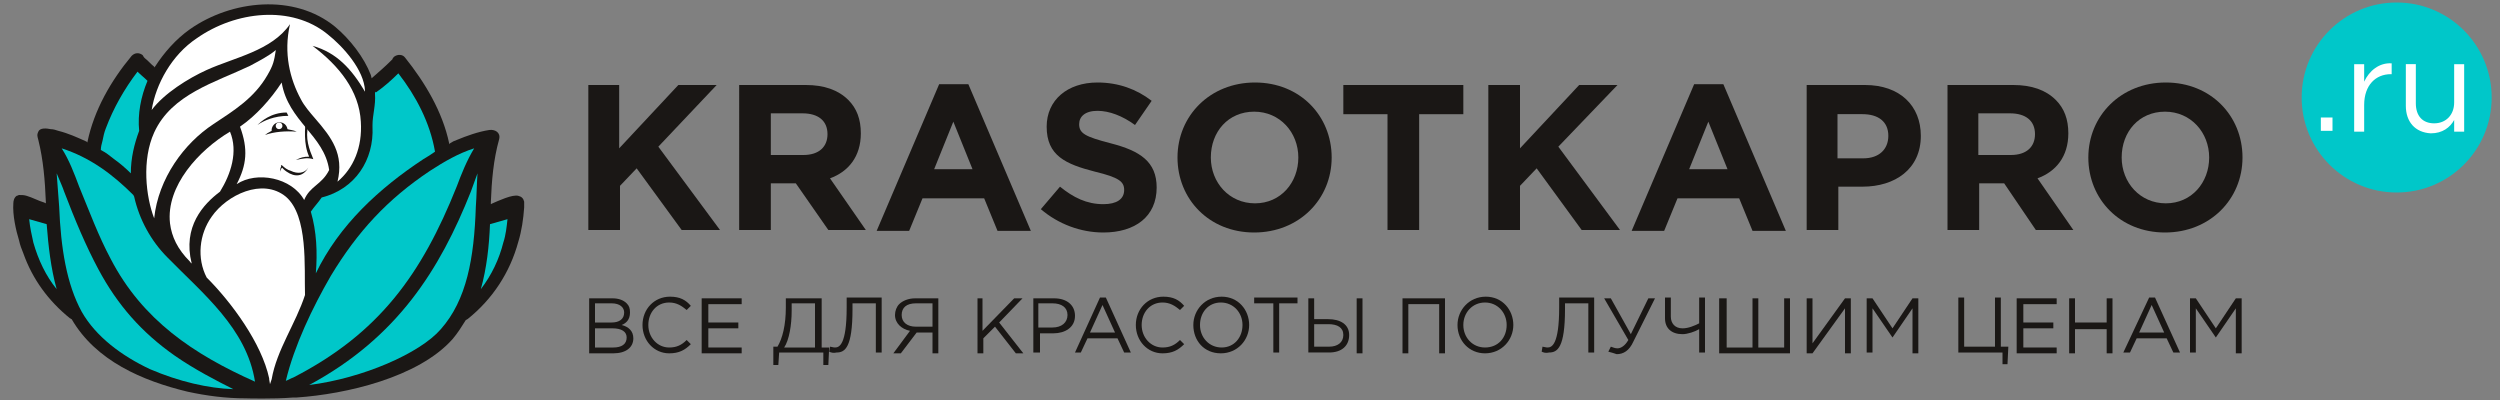 <?xml version="1.0" encoding="UTF-8"?> <!-- Generator: Adobe Illustrator 19.2.1, SVG Export Plug-In . SVG Version: 6.00 Build 0) --> <svg xmlns="http://www.w3.org/2000/svg" xmlns:xlink="http://www.w3.org/1999/xlink" id="Слой_1" x="0px" y="0px" viewBox="0 0 300 48" style="enable-background:new 0 0 300 48;" xml:space="preserve"><rect x="0" y="0" width="300" height="48" fill="#808080" stroke="none"/> <style type="text/css"> .st0{fill:#00C7C9;} .st1{fill-rule:evenodd;clip-rule:evenodd;fill:#1A1715;} .st2{fill-rule:evenodd;clip-rule:evenodd;fill:#FFFFFF;} .st3{fill-rule:evenodd;clip-rule:evenodd;fill:#00C7C9;} .st4{fill:#1A1715;} .st5{fill-rule:evenodd;clip-rule:evenodd;fill:#171819;} .st6{fill:#FFFFFF;} </style> <circle class="st0" cx="287.6" cy="11.7" r="11.4"></circle> <path class="st1" d="M44.5,9c-0.8-2.1-2.5-4.3-4.3-5.8c-4.9-4-12.4-3.2-17.4,0.3c-1.7,1.2-3.1,2.8-4.2,4.5l-0.1,0.1L18.5,8 c-0.4-0.3-0.7-0.7-1.1-1l0,0l-0.1-0.1c-0.1-0.1-0.1-0.2-0.2-0.3c-0.4-0.3-0.9-0.3-1.3,0.1c-2.5,3-4.5,6.5-5.3,10.3l0,0.1l-0.1-0.1 c-1.1-0.5-2.2-1-3.4-1.3c-0.3-0.1-0.6-0.2-0.9-0.2c-0.5-0.1-1.3-0.2-1.5,0.3c-0.2,0.4-0.1,0.6,0,1c0.6,2.4,0.8,4.9,0.9,7.4l0,0.2 l-0.2-0.1c-0.7-0.2-1.4-0.6-2.1-0.8c-0.3-0.1-0.6-0.1-0.9-0.1c-0.1,0-0.2,0.1-0.3,0.1c-0.3,0.2-0.4,0.6-0.4,0.9v0 c-0.1,1.4,0.3,3.2,0.7,4.5c0.1,0.5,0.3,1,0.5,1.5c1.1,3.1,3,5.7,5.6,7.8c0.1,0,0.1,0.1,0.2,0.1l0,0l0,0c2.9,5,8.5,7.4,13.9,8.7 c2.3,0.5,4.6,0.8,7,0.8l0,0c0,0,3.3,0.1,5.7-0.1c0.1,0,0.2,0,0.2,0l0.2,0c5.9-0.4,14.6-2.4,18.7-7c0.6-0.7,1.1-1.5,1.6-2.3l0,0l0,0 c0.1,0,0.1-0.1,0.2-0.1c3-2.4,5.1-5.6,6.1-9.3c0.4-1.3,0.6-2.7,0.7-4.1c0-0.2,0-0.5,0-0.7c-0.1-0.4-0.3-0.6-0.7-0.7 c-0.7-0.2-2.4,0.6-3.1,0.9l-0.2,0.1l0-0.2c0.1-2.6,0.3-5.1,1-7.6c0.2-0.8-0.5-1.2-1.2-1.1c-1.3,0.2-2.7,0.7-3.9,1.2 c-0.3,0.1-0.5,0.2-0.8,0.4l-0.1,0.1l0-0.1c-0.8-3.8-2.9-7.3-5.3-10.3c-0.3-0.4-0.9-0.4-1.3-0.1c-0.1,0.1-0.2,0.2-0.2,0.3 c-0.1,0.1-0.1,0.1-0.2,0.2c-0.7,0.7-1.4,1.3-2.2,2l-0.1,0.1L44.5,9z"></path> <path class="st2" d="M36.5,24c0.7-1.7,2.1-1.8,3-3.6c-0.6-4.2-4.9-5.8-5.7-10.5c-1.3,2-3.1,4-5,5.3c1,2.7,0.8,4.6-0.4,6.9 C30.8,20.5,35,21.3,36.5,24z"></path> <path class="st2" d="M18.5,26.2c0.5-4.8,3.6-9,7.1-11.3c2.4-1.6,4.9-3.1,6.5-5.9c0.7-1.2,0.8-1.7,1-3c-0.8,0.7-2,1.3-3.1,1.9 c-4.2,2-9.4,3.4-11.5,8C17,19.2,17.5,23.6,18.5,26.2z"></path> <path class="st2" d="M23,31.6c-1.1-4.4,1.4-7.1,3.4-8.6c1.3-2.1,2.2-4.8,1.2-7.2c-3.7,2.2-7.7,6.5-7.2,11c0.2,1.6,0.9,3.1,2.4,4.6 C22.9,31.5,22.9,31.6,23,31.6z"></path> <path class="st2" d="M18.2,13.2c1.5-2,4.4-3.8,6.6-4.8c3.3-1.5,7.8-2.3,10-5.5c-0.8,3.5,0,6.6,1.3,9c0.4,0.8,1.1,1.6,1.7,2.3 c2,2.3,3.5,4.3,2.7,7.6c1.9-1.6,3-4.1,2.8-7.2c-0.2-3.7-2.6-6.7-5.8-9.1c2.9,0.8,4.7,2.8,6.3,5.5l0-0.1c-0.1-2.5-2.6-5.3-4.5-6.8 c-4.3-3.5-11-2.8-15.7,0.5C20.6,6.6,18.7,10.1,18.2,13.2z"></path> <path class="st3" d="M28,46.7c-2-1-4.7-2.4-7-4c-4-2.8-6.9-6.1-9.2-10.4c-1.5-2.8-2.8-5.9-4.1-9.3c-0.2-0.6-0.4-1-0.9-2.2l0,0 c0.1,1.4,0.2,2.7,0.3,4c0.2,5,0.9,9.3,2.7,12.6c1.7,3,4.8,5.3,8.2,6.9C21.5,45.8,25,46.6,28,46.7z"></path> <path class="st3" d="M56.5,23c-3.7,9.3-8.8,17.5-19.4,23.2c6.4-0.8,13.3-3.8,15.8-6.7c3.1-3.5,4-8.5,4.2-14.7l0,0 c0.1-1.3,0.1-2.6,0.2-4L56.5,23z"></path> <path class="st3" d="M7.4,17.8c0.9,1.4,1.5,3,2.1,4.6c1.2,2.9,2.3,5.9,3.8,8.7c3.8,7.3,9.9,11.4,17.3,14.7l0,0 c-1-6.4-6.3-10.6-10.5-14.9c-2-2-3.4-4.6-4-7.3l0,0l0,0L16,23.4C13.5,20.9,10.8,18.9,7.4,17.8L7.4,17.8z"></path> <path class="st3" d="M34.3,45.7L34.3,45.7c0.3-0.1,0.6-0.3,0.9-0.4C45.5,40,50.6,32.9,54.8,22.4c0.6-1.6,1.2-3.1,2.1-4.6l0,0 c-1.9,0.6-3.6,1.6-5.3,2.7c-5.1,3.4-8.7,7.3-11.9,12.6C37.5,36.9,35.3,41.5,34.3,45.7L34.3,45.7z"></path> <path class="st3" d="M38.6,23.7L38.6,23.7c-0.4,0.6-0.9,1.1-1.3,1.7l0,0c0.7,2.4,0.8,4.9,0.6,7.4l0,0c2.8-5.8,7.6-10.2,12.9-13.7 c0.5-0.3,1-0.6,1.4-0.9c-0.6-3.5-2.3-6.7-4.4-9.4l0,0c-0.8,0.8-1.7,1.6-2.7,2.3C45,11,45,11,45,11h0c0,0.1,0,0.2,0,0.3 c0.1,1.3-0.3,2.5-0.3,3.7l0,0.2C44.9,19.2,42.6,22.7,38.6,23.7z"></path> <path class="st3" d="M57.7,34.7L57.7,34.7c1.3-1.7,2.2-3.6,2.7-5.6c0.3-0.9,0.4-1.9,0.5-2.8l0,0c-0.7,0.2-1.4,0.4-2.1,0.6v0 C58.7,29.5,58.4,32.2,57.7,34.7L57.7,34.7z"></path> <path class="st3" d="M6.8,34.7L6.8,34.7c-0.7-2.5-1-5.2-1.2-7.8h0c-0.7-0.2-1.4-0.4-2.1-0.6l0,0c0.1,1,0.3,1.9,0.5,2.8 C4.6,31.2,5.5,33.1,6.8,34.7L6.8,34.7z"></path> <path class="st3" d="M16.7,15.7c-0.2-2,0.2-4.1,1-6l0,0c-0.4-0.4-0.8-0.7-1.2-1.1l0,0c-1.6,2.1-2.9,4.4-3.8,6.8 c-0.2,0.5-0.3,1-0.4,1.5c-0.1,0.4-0.2,0.7-0.2,1.1c0.6,0.3,1.1,0.7,1.6,1.1c0.7,0.5,1.4,1.1,2,1.7l0,0C15.7,19,16.1,17.3,16.7,15.7z "></path> <path class="st2" d="M32.4,46.1L32.4,46.1l-0.1-0.6c0-0.1,0,0,0-0.1c-0.9-4.2-4.5-9.1-7.5-12.1c-1.2-2.3-0.9-5.2,0.6-7.3 c1.8-2.6,6.1-4.7,8.9-2.4c2.7,2.3,2.2,8.5,2.3,11.8c-1.1,3.4-3.4,6.6-4,10.1L32.4,46.1z"></path> <path class="st4" d="M37.6,19.1c-0.7-0.2-1.2-0.1-2.1,0.1c0.6-0.3,0.9-0.4,1.6-0.4c-0.7-1.5-0.5-3.5-0.4-4.4 c0.2,0.3,0.1,0.3,0.3,0.6C36.6,16.6,37.1,17.9,37.6,19.1z"></path> <path class="st4" d="M30.9,15c0.4-0.4,1.6-1.5,3.5-1.5l0.2,0.4C32.9,13.9,31.6,14.5,30.9,15z"></path> <path class="st4" d="M37,20.1L37,20.1c-0.6,1.1-1.6,1.2-2.6,0.5c-0.3-0.2-0.5-0.4-0.7-0.7l0.1-0.1c0.3,0.3,0.7,0.6,1.1,0.7 C35.7,20.9,36.6,20.8,37,20.1z"></path> <path class="st5" d="M34,20c-0.2,0.1-0.3,0.3-0.4,0.6c0-0.3,0.1-0.6,0.2-0.7L34,20z"></path> <path class="st4" d="M35.6,15.8c-0.4-0.2-0.8-0.2-1.1-0.3c-0.2-1.1-1.7-1.1-1.9,0c0,0.1,0,0.2,0,0.2c-0.4,0.2-0.7,0.4-0.8,0.5 C32.9,15.8,34.3,15.7,35.6,15.8z"></path> <ellipse transform="matrix(0.996 -8.605617e-002 8.605617e-002 0.996 -1.176 2.942)" class="st2" cx="33.5" cy="15.1" rx="0.4" ry="0.4"></ellipse> <g> <path class="st6" d="M278.5,14.1h1.4v1.6h-1.4V14.1z"></path> <path class="st6" d="M282.5,7.7h1.2v2.1c0.6-1.3,1.8-2.3,3.3-2.2v1.3h-0.1c-1.8,0-3.2,1.3-3.2,3.7v3.2h-1.2V7.7z"></path> <path class="st6" d="M288.7,12.7v-5h1.2v4.7c0,1.5,0.8,2.4,2.2,2.4c1.4,0,2.4-1,2.4-2.5V7.7h1.2v8.1h-1.2v-1.4 c-0.5,0.9-1.4,1.6-2.8,1.6C289.8,15.9,288.7,14.6,288.7,12.7z"></path> </g> <g> <path class="st4" d="M70.7,35.8h2.8c0.7,0,1.3,0.2,1.7,0.6c0.3,0.3,0.4,0.6,0.4,1.1c0,0.9-0.5,1.3-1,1.5c0.8,0.2,1.4,0.7,1.4,1.6 c0,1.1-0.9,1.8-2.4,1.8h-2.9V35.8z M73.4,38.7c0.9,0,1.5-0.4,1.5-1.2c0-0.6-0.5-1.1-1.5-1.1h-2v2.3H73.4z M73.6,41.7 c1,0,1.6-0.4,1.6-1.2c0-0.7-0.6-1.1-1.7-1.1h-2.1v2.3H73.6z"></path> <path class="st4" d="M77.1,39c0-1.9,1.4-3.4,3.3-3.4c1.2,0,1.9,0.4,2.5,1.1l-0.5,0.5c-0.6-0.5-1.2-0.9-2.1-0.9 c-1.5,0-2.5,1.2-2.5,2.7c0,1.5,1.1,2.7,2.5,2.7c0.9,0,1.5-0.3,2.1-0.9l0.5,0.5c-0.7,0.7-1.4,1.1-2.6,1.1 C78.5,42.4,77.1,40.9,77.1,39z"></path> <path class="st4" d="M84.3,35.8h4.7v0.7h-4v2.2h3.6v0.7h-3.6v2.3h4v0.7h-4.8V35.8z"></path> <path class="st4" d="M92.6,41.6h0.7c0.6-1,1-2.6,1-4.7v-1.1h4.3v5.9h0.9l-0.1,2.1h-0.6v-1.5h-5.3l-0.1,1.5h-0.6V41.6z M97.8,41.6 v-5.2H95v0.9c0,1.7-0.3,3.5-0.9,4.4H97.8z"></path> <path class="st4" d="M99.5,42.2l0.1-0.6c0.1,0,0.4,0.1,0.6,0.1c0.5,0,1.4-0.3,1.4-4.8v-1.2h4.2v6.6h-0.7v-5.9h-2.8v0.7 c0,4.6-0.9,5.2-1.9,5.2C100,42.4,99.7,42.3,99.5,42.2z"></path> <path class="st4" d="M109.2,39.7c-1-0.2-1.8-0.9-1.8-1.9c0-0.5,0.2-1,0.5-1.3c0.4-0.4,1.1-0.7,1.9-0.7h2.8v6.6h-0.7v-2.5H110 l-1.9,2.5h-0.9L109.2,39.7z M111.9,39.2v-2.8h-2c-1.1,0-1.7,0.5-1.7,1.4c0,0.9,0.7,1.4,1.7,1.4H111.9z"></path> <path class="st4" d="M117.2,35.8h0.7v3.9l3.8-3.9h1l-2.8,2.9l2.9,3.7h-0.9l-2.5-3.2l-1.4,1.4v1.8h-0.7V35.8z"></path> <path class="st4" d="M124,35.8h2.5c1.5,0,2.5,0.8,2.5,2.1c0,1.4-1.2,2.1-2.6,2.1h-1.6v2.3H124V35.8z M126.3,39.3 c1.1,0,1.8-0.6,1.8-1.5c0-0.9-0.7-1.4-1.8-1.4h-1.7v2.9H126.3z"></path> <path class="st4" d="M132,35.7h0.7l3,6.6h-0.8l-0.8-1.7h-3.6l-0.8,1.7H129L132,35.7z M133.8,39.9l-1.5-3.3l-1.5,3.3H133.8z"></path> <path class="st4" d="M136.3,39c0-1.9,1.4-3.4,3.3-3.4c1.2,0,1.9,0.4,2.5,1.1l-0.5,0.5c-0.6-0.5-1.2-0.9-2.1-0.9 c-1.5,0-2.5,1.2-2.5,2.7c0,1.5,1.1,2.7,2.5,2.7c0.9,0,1.5-0.3,2.1-0.9l0.5,0.5c-0.7,0.7-1.4,1.1-2.6,1.1 C137.7,42.4,136.3,40.9,136.3,39z"></path> <path class="st4" d="M143.2,39c0-1.8,1.4-3.4,3.4-3.4c2,0,3.3,1.6,3.3,3.4c0,1.8-1.4,3.4-3.4,3.4C144.5,42.4,143.2,40.9,143.2,39z M149.1,39c0-1.5-1.1-2.7-2.6-2.7S144,37.5,144,39c0,1.5,1.1,2.7,2.6,2.7S149.1,40.5,149.1,39z"></path> <path class="st4" d="M152.7,36.4h-2.2v-0.7h5.2v0.7h-2.2v5.9h-0.7V36.4z"></path> <path class="st4" d="M157,35.8h0.7v2.5h1.7c1.4,0,2.5,0.6,2.5,1.9c0,1.3-0.9,2.1-2.4,2.1H157V35.8z M159.5,41.6 c1,0,1.7-0.5,1.7-1.4c0-0.9-0.7-1.3-1.8-1.3h-1.7v2.7H159.5z M162.8,35.8h0.7v6.6h-0.7V35.8z"></path> <path class="st4" d="M168.2,35.8h5.2v6.6h-0.7v-5.9h-3.7v5.9h-0.7V35.8z"></path> <path class="st4" d="M174.9,39c0-1.8,1.4-3.4,3.4-3.4c2,0,3.3,1.6,3.3,3.4c0,1.8-1.4,3.4-3.4,3.4C176.3,42.4,174.9,40.9,174.9,39z M180.8,39c0-1.5-1.1-2.7-2.6-2.7c-1.5,0-2.6,1.2-2.6,2.7c0,1.5,1.1,2.7,2.6,2.7C179.8,41.7,180.8,40.5,180.8,39z"></path> <path class="st4" d="M185,42.2l0.1-0.6c0.1,0,0.4,0.1,0.6,0.1c0.5,0,1.4-0.3,1.4-4.8v-1.2h4.2v6.6h-0.7v-5.9h-2.8v0.7 c0,4.6-0.9,5.2-1.9,5.2C185.5,42.4,185.2,42.3,185,42.2z"></path> <path class="st4" d="M193,42.2l0.3-0.6c0.3,0.1,0.5,0.2,0.8,0.2c0.4,0,0.9-0.3,1.3-1l-2.9-5h0.8l2.4,4.3l2.1-4.3h0.8l-2.6,5.2 c-0.5,1.1-1.2,1.5-2,1.5C193.7,42.4,193.4,42.3,193,42.2z"></path> <path class="st4" d="M203.9,39.5c-0.5,0.3-1.4,0.6-2,0.6c-1.3,0-2.1-0.7-2.1-1.9v-2.5h0.7v2.3c0,0.8,0.5,1.4,1.4,1.4 c0.7,0,1.4-0.3,2-0.6v-3.1h0.7v6.6h-0.7V39.5z"></path> <path class="st4" d="M206.5,35.8h0.7v5.9h3.1v-5.9h0.7v5.9h3.1v-5.9h0.7v6.6h-8.5V35.8z"></path> <path class="st4" d="M216.8,35.8h0.7v5.4l3.9-5.4h0.7v6.6h-0.7v-5.4l-3.9,5.4h-0.7V35.8z"></path> <path class="st4" d="M224,35.8h0.7l2.4,3.6l2.4-3.6h0.7v6.6h-0.7V37l-2.4,3.5h0l-2.4-3.5v5.3H224V35.8z"></path> <path class="st4" d="M240.3,42.3h-5.3v-6.6h0.7v5.9h3.7v-5.9h0.7v5.9h0.9l-0.1,2.1h-0.6V42.3z"></path> <path class="st4" d="M242.1,35.8h4.7v0.7h-4v2.2h3.6v0.7h-3.6v2.3h4v0.7h-4.8V35.8z"></path> <path class="st4" d="M248.3,35.8h0.7v2.9h3.8v-2.9h0.7v6.6h-0.7v-2.9h-3.8v2.9h-0.7V35.8z"></path> <path class="st4" d="M257.9,35.7h0.7l3,6.6h-0.8l-0.8-1.7h-3.6l-0.8,1.7h-0.8L257.9,35.7z M259.7,39.9l-1.5-3.3l-1.5,3.3H259.7z"></path> <path class="st4" d="M262.8,35.8h0.7l2.4,3.6l2.4-3.6h0.7v6.6h-0.7V37l-2.4,3.5h0l-2.4-3.5v5.3h-0.7V35.8z"></path> </g> <g> <path class="st4" d="M70.5,10.2h3.8v7.6l7.1-7.6h4.6L79,17.6l7.4,10h-4.6l-5.4-7.4l-2,2.1v5.3h-3.8V10.2z"></path> <path class="st4" d="M88.7,10.2h8c2.2,0,3.9,0.6,5.1,1.8c1,1,1.5,2.3,1.5,4c0,2.8-1.5,4.6-3.7,5.4l4.3,6.2h-4.5L95.5,22h-3v5.6 h-3.8V10.2z M96.4,18.6c1.9,0,2.9-1,2.9-2.5c0-1.6-1.1-2.5-3-2.5h-3.8v5H96.4z"></path> <path class="st4" d="M112.7,10.1h3.5l7.5,17.6h-4l-1.6-3.9h-7.4l-1.6,3.9h-3.9L112.7,10.1z M116.7,20.3l-2.3-5.7l-2.3,5.7H116.7z"></path> <path class="st4" d="M124.9,25.1l2.3-2.7c1.6,1.3,3.2,2.1,5.2,2.1c1.6,0,2.5-0.6,2.5-1.7c0-1-0.6-1.5-3.5-2.2 c-3.5-0.9-5.8-1.9-5.8-5.4c0-3.2,2.5-5.3,6.1-5.3c2.5,0,4.7,0.8,6.5,2.2l-2,2.9c-1.5-1.1-3.1-1.7-4.5-1.7c-1.5,0-2.2,0.7-2.2,1.6 c0,1.1,0.7,1.5,3.8,2.3c3.5,0.9,5.5,2.2,5.5,5.3c0,3.5-2.6,5.4-6.4,5.4C129.7,27.9,127,26.9,124.9,25.1z"></path> <path class="st4" d="M141.3,18.9c0-5,3.9-9,9.3-9c5.4,0,9.2,4,9.2,9c0,5-3.9,9-9.3,9C145.1,27.9,141.3,23.9,141.3,18.9z M155.8,18.9c0-3-2.2-5.5-5.3-5.5c-3.1,0-5.2,2.4-5.2,5.5c0,3,2.2,5.5,5.3,5.5C153.7,24.4,155.8,21.9,155.8,18.9z"></path> <path class="st4" d="M166.5,13.7h-5.3v-3.5h14.4v3.5h-5.3v13.9h-3.8V13.7z"></path> <path class="st4" d="M178.6,10.2h3.8v7.6l7.1-7.6h4.6l-7.1,7.4l7.4,10h-4.6l-5.4-7.4l-2,2.1v5.3h-3.8V10.2z"></path> <path class="st4" d="M203.3,10.1h3.5l7.5,17.6h-4l-1.6-3.9h-7.4l-1.6,3.9h-3.9L203.3,10.1z M207.3,20.3l-2.3-5.7l-2.3,5.7H207.3z"></path> <path class="st4" d="M216.7,10.2h7.1c4.2,0,6.7,2.5,6.7,6.1c0,4-3.1,6.1-7,6.1h-2.9v5.2h-3.8V10.2z M223.6,19c1.9,0,3-1.1,3-2.7 c0-1.7-1.2-2.6-3.1-2.6h-3V19H223.6z"></path> <path class="st4" d="M233.6,10.2h8c2.2,0,3.9,0.6,5.1,1.8c1,1,1.5,2.3,1.5,4c0,2.8-1.5,4.6-3.7,5.4l4.3,6.2h-4.5l-3.8-5.6h-3v5.6 h-3.8V10.2z M241.3,18.6c1.9,0,2.9-1,2.9-2.5c0-1.6-1.1-2.5-3-2.5h-3.8v5H241.3z"></path> <path class="st4" d="M250.6,18.9c0-5,3.9-9,9.3-9c5.4,0,9.2,4,9.2,9c0,5-3.9,9-9.3,9C254.4,27.9,250.6,23.9,250.6,18.9z M265.1,18.9c0-3-2.2-5.5-5.3-5.5s-5.2,2.4-5.2,5.5c0,3,2.2,5.5,5.3,5.5C263,24.4,265.1,21.9,265.1,18.9z"></path> </g> </svg> 